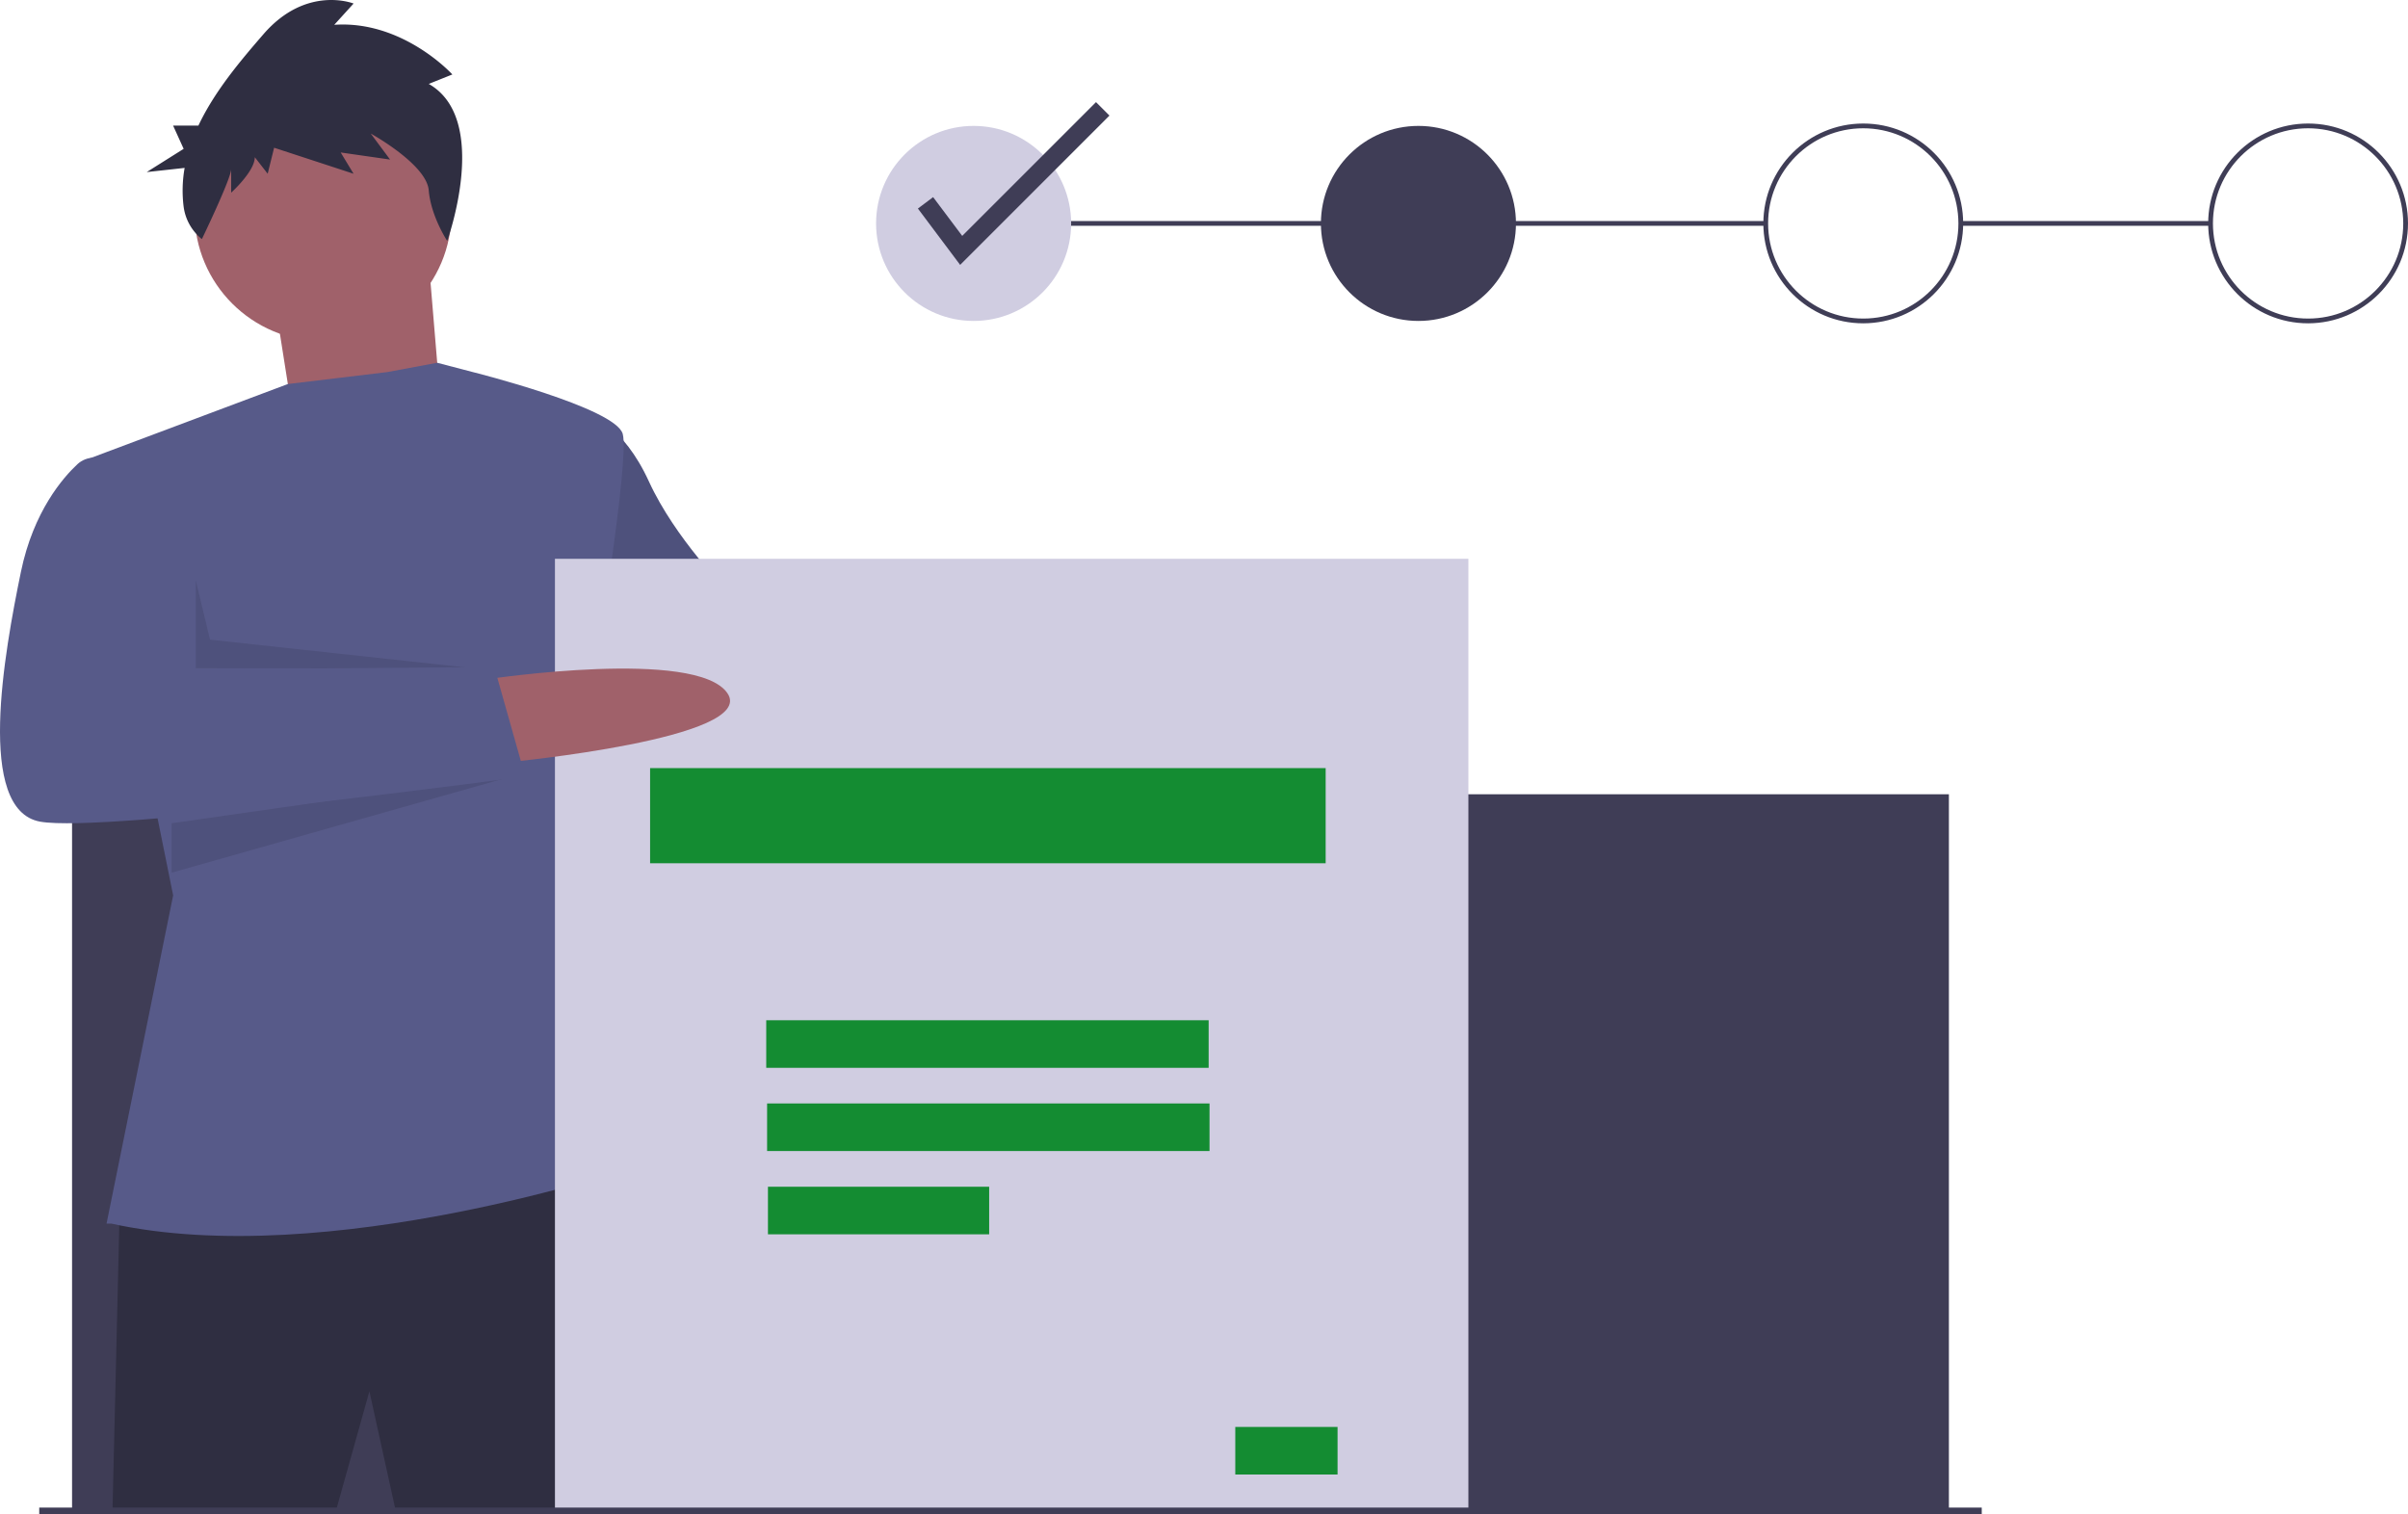 <svg xmlns="http://www.w3.org/2000/svg" xmlns:xlink="http://www.w3.org/1999/xlink" width="1012.293" height="636.613"><path d="M378.793 266.434s83 4 88 33-97 3-97 3z" fill="#a0616a"/><path d="M247.793 174.434s14 4 25 28 33 46 33 46l89 17-15 45-85-11-53-30z" fill="#575a89"/><path d="M247.793 174.434s14 4 25 28 33 46 33 46l89 17-15 45-85-11-53-30z" opacity=".1"/><path d="M824.293 92.934h105v2h-105zm-415 0h333v2h-333zm-379 241h789v301h-789z" fill="#3f3d56"/><path fill="#a0616a" d="M115.793 128.434l9 57 62 3-7-84-64 24z"/><path d="M50.293 508.934l-3 126h94l14-50 11 50h98s2-144-9-145-205 19-205 19z" fill="#2f2e41"/><circle cx="135.793" cy="89.434" r="54" fill="#a0616a"/><path d="M44.793 514.434l28-138-37-183 85.214-31.976 41.786-5.024 21.007-3.92 14.993 3.92s60 15 63 26-12 101-12 101l-14 74 31 133s-129 44-220 24z" fill="#575a89"/><path opacity=".1" d="M82.293 243.934v37l117.992.16-111.992-12.16-6-25zM72.16 346.12l148.134-21.186L72.16 366.9v-20.77zm235.133-97.186l-15.88 57.225 26.88-55.337-11-1.888z"/><path d="M180.234 35.278l9.93-3.975s-20.763-22.86-49.65-20.87l8.125-8.945s-19.86-7.95-37.915 12.92c-9.49 10.97-20.472 23.868-27.318 38.395H72.77l4.438 9.773-15.534 9.773 15.945-1.755a54.61 54.61 0 0 0-.433 16.21c.684 5.396 3.438 10.316 7.68 13.72h0s12.315-25.49 12.315-29.467v9.94s9.93-8.945 9.93-14.908l5.416 6.957 2.708-10.932 33.4 10.932-5.416-8.945 20.763 2.982-8.125-10.932S179.33 69.07 180.234 80s7.773 21.29 7.773 21.29 18.407-51.107-7.773-66.015z" fill="#2f2e41"/><path fill="#d0cde1" d="M233.293 234.934h384v401h-384z"/><path d="M273.293 322.934h284v40h-284zm48.823 106H508.1v20H322.116zm.36 35H508.47v20H322.475zm.36 35h92.997v20h-92.997zm196.46 101h43v20h-43z" fill="#148c32"/><path d="M205.793 285.434s87-13 100 6-92 29-92 29z" fill="#a0616a"/><path d="M45.793 192.434h-6.266c-2.577-.007-5.062.96-6.956 2.707-5.948 5.523-18.525 19.775-23.778 45.293-7 34-19 100 8 105s204-19 204-19l-13-46-128 1s2-22-2-36-32-53-32-53z" fill="#575a89"/><circle cx="409.293" cy="93.934" r="41" fill="#d0cde1"/><g fill="#3f3d56"><circle cx="596.293" cy="93.934" r="41"/><use xlink:href="#B"/><use xlink:href="#B" x="187"/><path d="M403.64 111.377l-17.768-23.7 6.4-4.8 12.233 16.3 56.24-56.238 5.656 5.656-62.76 62.762zM16.496 633.83H833.1v2.782H16.496z"/></g><defs ><path id="B" d="M783.293 135.934c-23.196 0-42-18.804-42-42s18.804-42 42-42 42 18.804 42 42c-.026 23.185-18.815 41.974-42 42zm0-82c-22.09 0-40 17.91-40 40s17.91 40 40 40 40-17.91 40-40c-.025-22.08-17.92-39.975-40-40z"/></defs></svg>